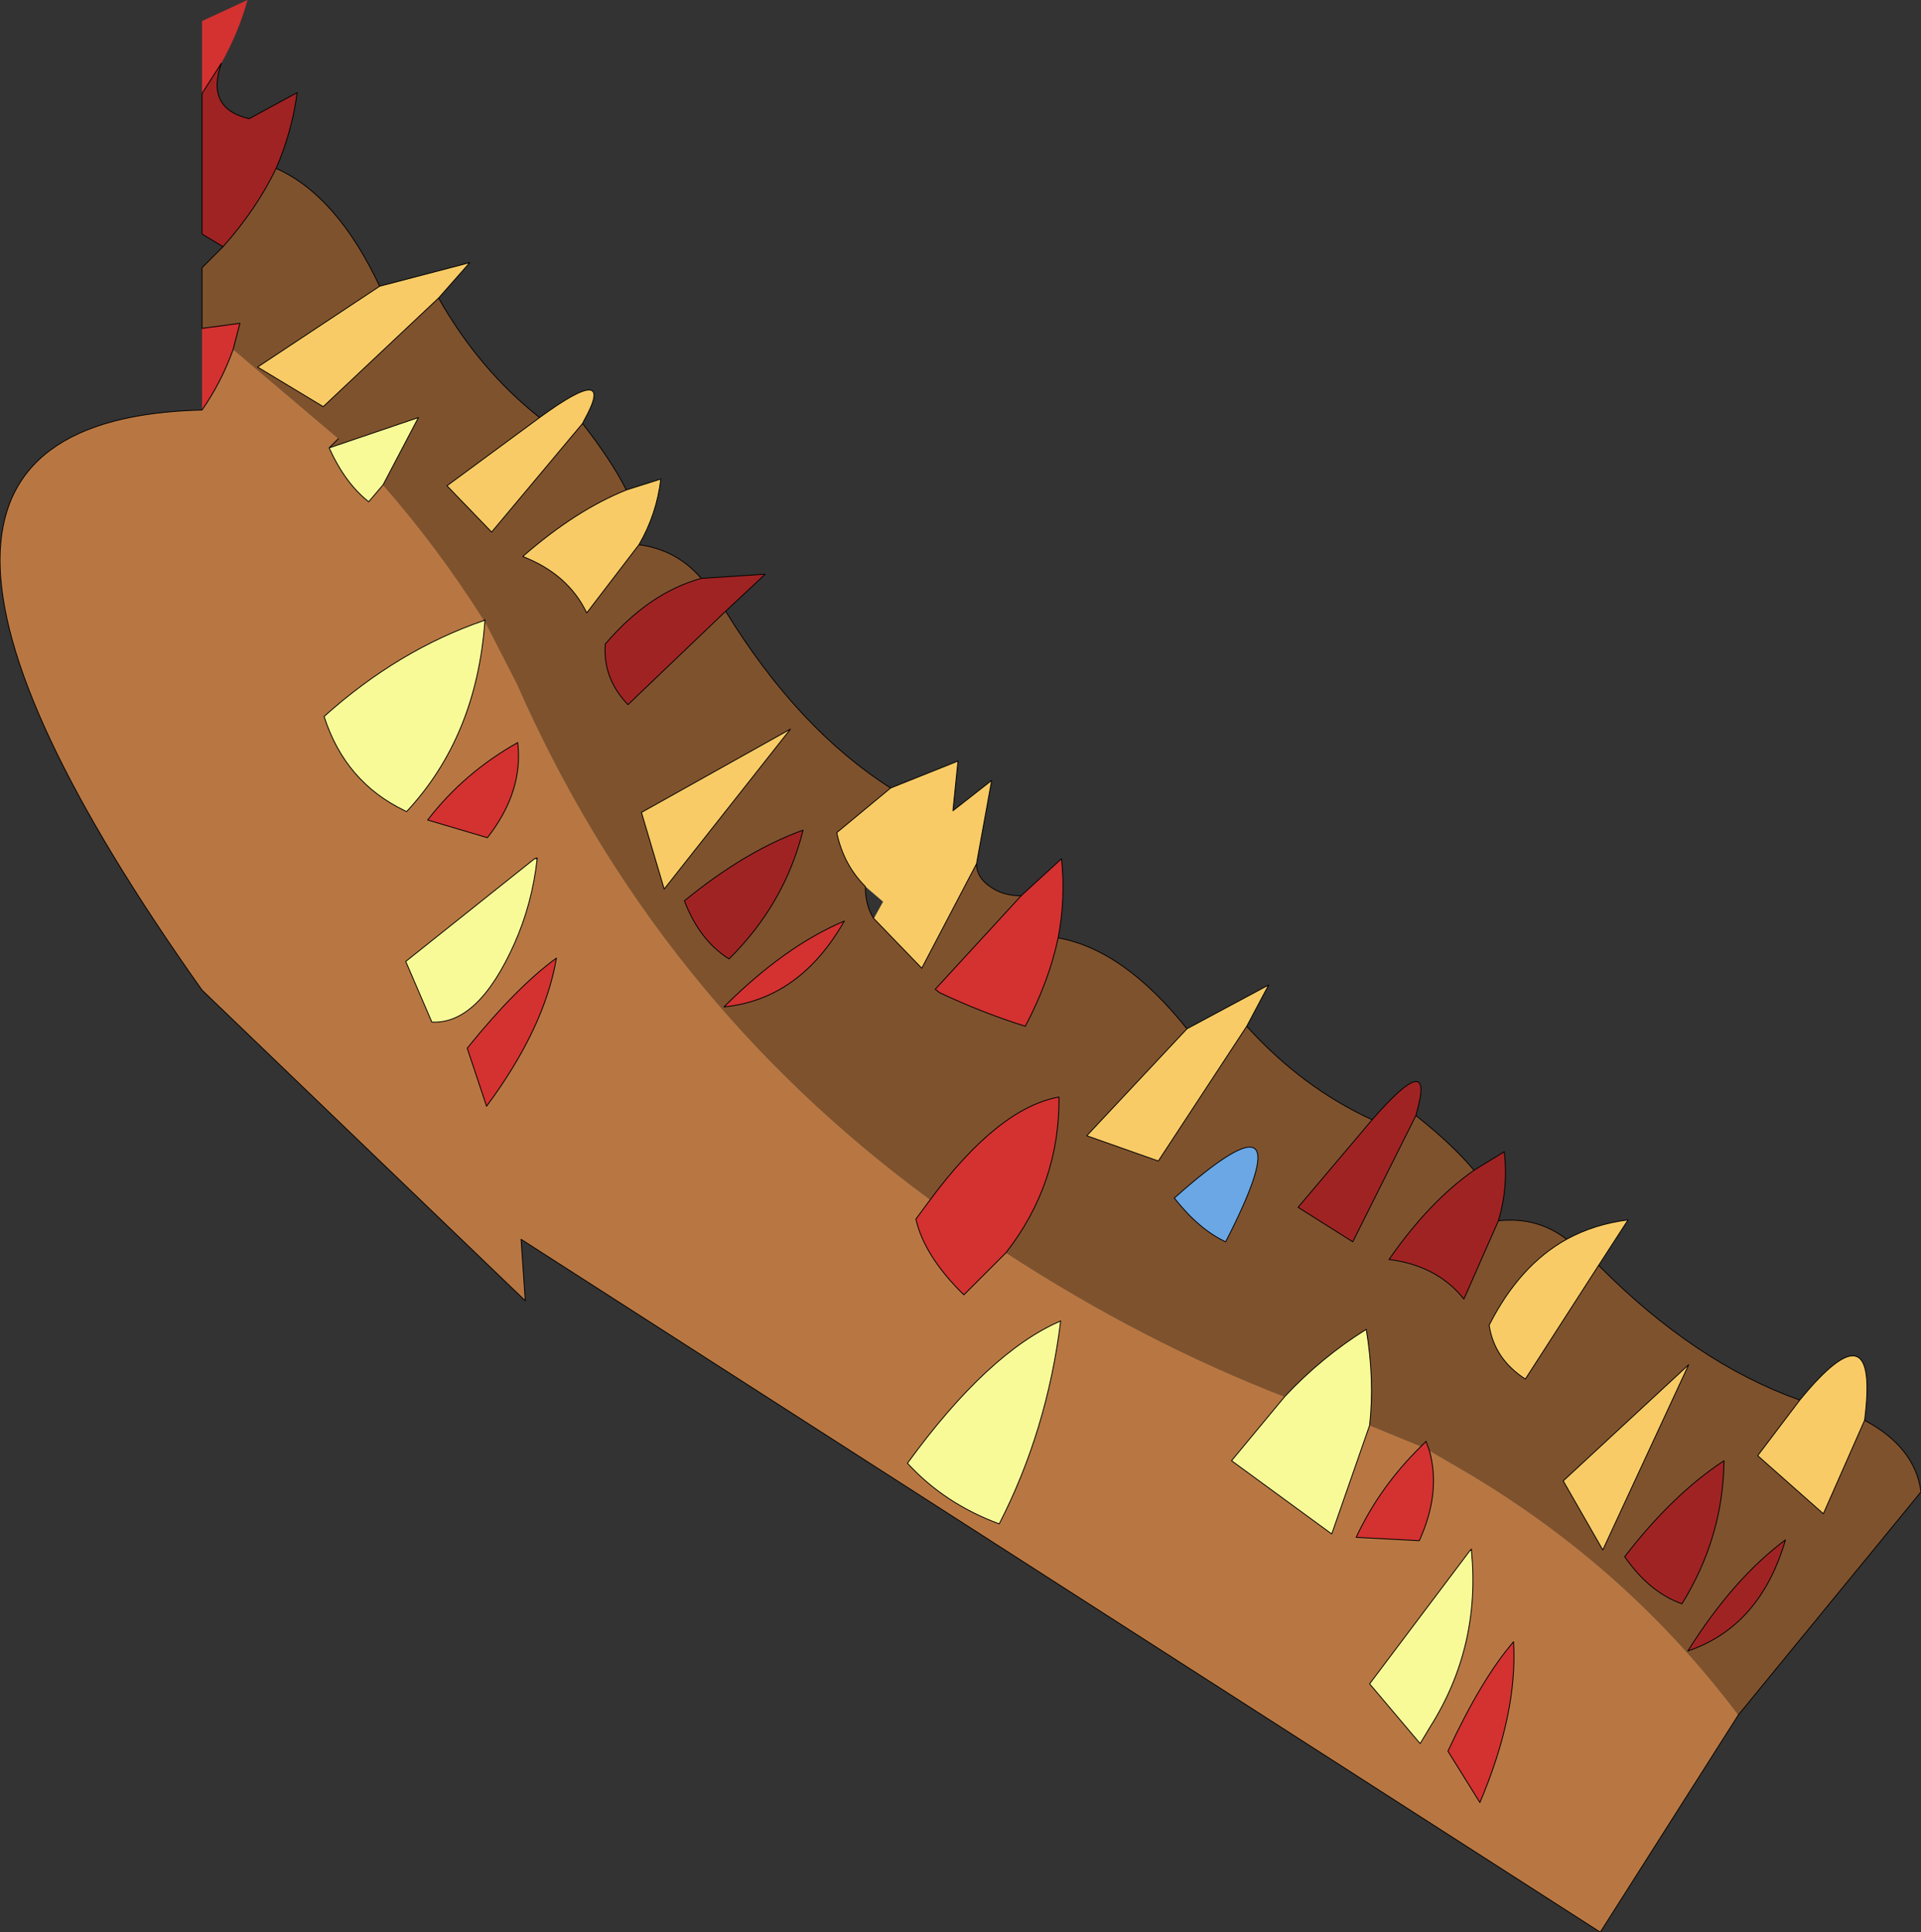 <?xml version="1.0" encoding="UTF-8" standalone="no"?>
<svg xmlns:xlink="http://www.w3.org/1999/xlink" height="114.75px" width="114.1px" xmlns="http://www.w3.org/2000/svg">
  <rect width="100%" height="100%" fill="#333333" stroke="none"/>
  <g transform="matrix(1.0, 0.0, 0.0, 1.0, 62.6, 57.9)">
    <path d="M18.9 8.6 Q22.65 4.3 21.55 8.15 L21.5 8.35 17.75 15.85 14.5 13.8 18.9 8.6 M24.95 11.6 L26.75 10.5 Q27.0 12.6 26.4 14.6 L24.35 19.25 Q22.75 17.25 19.9 16.9 22.3 13.45 24.95 11.6 M-49.35 -43.25 L-50.6 -44.0 -50.6 -52.35 -49.45 -54.15 Q-50.4 -51.45 -47.8 -50.85 L-44.95 -52.4 Q-45.25 -50.1 -46.2 -47.9 -47.35 -45.5 -49.35 -43.25 M-20.95 -23.55 L-17.15 -23.8 -19.5 -21.6 -25.3 -16.05 Q-26.8 -17.6 -26.65 -19.65 -24.05 -22.7 -20.95 -23.55 M39.8 28.85 Q39.75 33.4 37.3 37.35 35.35 36.65 33.9 34.55 36.75 30.85 39.8 28.85 M37.65 40.15 Q40.35 35.85 43.45 33.55 41.95 38.7 37.65 40.15 M-19.3 -0.95 Q-21.05 -2.05 -21.95 -4.4 -18.35 -7.35 -14.9 -8.6 -16.0 -4.2 -19.3 -0.95" fill="#a02323" fill-rule="evenodd" stroke="none"/>
    <path d="M-1.95 -4.7 L0.45 -6.9 Q0.7 -4.55 0.25 -2.2 -0.3 0.4 -1.7 3.05 -4.25 2.25 -6.8 1.05 L-7.05 0.85 -1.95 -4.7 M-50.6 -33.55 L-50.6 -38.4 -48.35 -38.7 -48.75 -37.15 Q-49.45 -35.2 -50.6 -33.55 M-50.6 -52.35 L-50.6 -56.65 -47.9 -57.9 Q-48.4 -56.05 -49.45 -54.15 L-50.6 -52.35 M-2.85 16.5 L-5.35 19.0 Q-7.7 16.7 -8.2 14.5 L-7.35 13.35 Q-3.3 7.9 0.3 7.25 0.35 12.4 -2.85 16.5 M21.8 28.0 L22.1 27.7 22.3 28.25 Q23.0 30.75 21.7 33.6 L17.95 33.4 Q19.35 30.4 21.8 28.0 M25.3 49.15 L23.4 46.1 Q25.4 41.8 27.3 39.6 27.55 43.85 25.3 49.15 M-33.65 -8.15 L-37.2 -9.2 Q-35.05 -12.0 -31.85 -13.8 -31.5 -10.9 -33.65 -8.15 M-34.85 4.35 Q-31.9 0.7 -29.55 -1.0 -30.25 3.15 -33.7 7.8 L-34.85 4.35 M-12.45 -3.2 Q-15.1 1.45 -19.6 1.9 -16.0 -1.7 -12.45 -3.2" fill="#d43131" fill-rule="evenodd" stroke="none"/>
    <path d="M-1.95 -4.7 L-7.05 0.85 -6.8 1.05 Q-4.25 2.25 -1.7 3.05 -0.3 0.4 0.25 -2.2 4.15 -1.5 7.9 3.2 L1.95 9.55 6.2 11.05 11.45 3.05 Q14.75 6.7 18.9 8.6 L14.5 13.8 17.75 15.85 21.5 8.35 Q23.7 10.1 24.95 11.6 22.3 13.45 19.9 16.9 22.75 17.25 24.35 19.25 L26.4 14.6 Q28.7 14.35 30.45 15.7 27.65 17.25 25.85 20.8 26.15 22.8 28.0 24.0 L32.35 17.25 Q38.1 23.05 44.3 25.25 L41.8 28.55 45.7 32.0 48.15 26.45 Q51.15 28.05 51.5 30.7 L40.65 43.95 Q34.15 35.3 24.7 29.65 L22.3 28.25 22.1 27.7 21.8 28.0 18.75 26.75 Q19.05 24.05 18.55 21.05 15.9 22.7 13.7 25.05 5.3 21.8 -2.85 16.5 0.35 12.4 0.3 7.25 -3.3 7.9 -7.35 13.35 -23.7 1.35 -31.9 -17.3 L-33.8 -21.0 -33.8 -21.1 -33.85 -21.05 Q-36.6 -25.4 -39.85 -29.1 L-37.75 -33.1 -43.05 -31.3 -42.5 -31.85 -48.75 -37.15 -48.35 -38.7 -50.6 -38.4 -50.6 -42.0 -49.35 -43.25 Q-47.35 -45.5 -46.2 -47.9 -42.6 -46.3 -40.05 -40.9 L-47.3 -36.1 -43.4 -33.75 -36.55 -40.2 Q-34.15 -35.95 -30.55 -33.1 L-36.05 -29.05 -33.4 -26.3 -28.0 -32.75 Q-26.25 -30.5 -25.4 -28.8 -28.4 -27.6 -31.55 -24.85 -28.85 -23.8 -27.75 -21.5 L-24.65 -25.55 Q-22.4 -25.25 -20.95 -23.55 -24.05 -22.7 -26.65 -19.65 -26.8 -17.6 -25.3 -16.05 L-19.5 -21.6 Q-15.2 -14.6 -9.7 -11.1 L-12.9 -8.45 Q-12.5 -6.55 -11.2 -5.25 -11.2 -4.1 -10.7 -3.35 L-7.85 -0.4 -4.6 -6.6 Q-4.6 -5.8 -3.8 -5.25 -3.05 -4.7 -1.95 -4.7 M10.2 15.85 Q15.2 6.1 7.15 13.25 8.6 15.1 10.2 15.85 M39.8 28.85 Q36.75 30.85 33.9 34.55 35.35 36.65 37.3 37.35 39.75 33.4 39.8 28.85 M32.6 34.15 L37.7 23.15 30.25 30.05 32.6 34.15 M37.65 40.15 Q41.95 38.7 43.45 33.55 40.35 35.85 37.65 40.15 M-23.15 -5.1 L-15.65 -14.6 -24.5 -9.65 -23.15 -5.1 M-19.3 -0.95 Q-16.0 -4.2 -14.9 -8.6 -18.35 -7.35 -21.95 -4.4 -21.05 -2.05 -19.3 -0.95 M-12.45 -3.2 Q-16.0 -1.7 -19.6 1.9 -15.1 1.45 -12.45 -3.2" fill="#7f522e" fill-rule="evenodd" stroke="none"/>
    <path d="M40.65 43.95 L32.45 56.85 -31.65 15.7 -31.4 19.35 -50.6 0.9 Q-74.6 -32.95 -50.6 -33.55 -49.45 -35.2 -48.75 -37.15 L-42.5 -31.85 -43.05 -31.3 Q-42.1 -29.2 -40.7 -28.1 L-39.85 -29.1 Q-36.6 -25.4 -33.85 -21.05 -38.95 -19.3 -43.35 -15.35 -42.1 -11.45 -38.55 -9.75 L-38.45 -9.7 Q-34.3 -14.15 -33.8 -21.0 L-31.9 -17.3 Q-23.7 1.35 -7.35 13.35 L-8.2 14.5 Q-7.7 16.7 -5.35 19.0 L-2.85 16.5 Q5.3 21.8 13.7 25.05 L10.55 28.85 16.5 33.2 18.75 26.75 21.8 28.0 Q19.35 30.4 17.95 33.4 L21.7 33.6 Q23.0 30.75 22.3 28.25 L24.7 29.65 Q34.15 35.3 40.65 43.95 M24.8 34.2 L24.8 34.1 24.7 34.2 18.75 42.1 21.75 45.65 22.35 44.65 Q25.35 39.9 24.8 34.2 M25.3 49.15 Q27.55 43.85 27.3 39.6 25.4 41.8 23.4 46.1 L25.3 49.15 M-30.7 -6.85 L-30.7 -6.95 -30.85 -6.9 -38.5 -0.8 -36.95 2.8 Q-34.2 2.95 -32.05 -1.85 -31.0 -4.2 -30.7 -6.85 M-33.65 -8.15 Q-31.5 -10.9 -31.85 -13.8 -35.05 -12.0 -37.2 -9.2 L-33.65 -8.15 M-3.25 32.6 Q-0.4 27.05 0.4 20.55 -3.9 22.4 -8.7 29.0 -6.5 31.4 -3.25 32.6 M-34.85 4.35 L-33.7 7.8 Q-30.25 3.15 -29.55 -1.0 -31.9 0.7 -34.85 4.35" fill="#b87742" fill-rule="evenodd" stroke="none"/>
    <path d="M18.75 26.75 L16.5 33.2 10.55 28.85 13.7 25.05 Q15.9 22.7 18.55 21.05 19.05 24.05 18.75 26.75 M-33.8 -21.0 Q-34.3 -14.15 -38.45 -9.7 L-38.55 -9.75 Q-42.1 -11.45 -43.35 -15.35 -38.95 -19.3 -33.85 -21.05 L-33.8 -21.0 M-39.85 -29.1 L-40.7 -28.1 Q-42.1 -29.2 -43.05 -31.3 L-37.75 -33.1 -39.85 -29.1 M24.7 34.2 L24.8 34.2 Q25.35 39.9 22.35 44.65 L21.75 45.65 18.75 42.1 24.7 34.2 M-30.7 -6.85 Q-31.0 -4.2 -32.05 -1.85 -34.2 2.95 -36.95 2.8 L-38.5 -0.8 -30.85 -6.9 -30.7 -6.85 M-3.25 32.6 Q-6.5 31.4 -8.7 29.0 -3.9 22.4 0.4 20.55 -0.4 27.05 -3.25 32.6" fill="#f8fa98" fill-rule="evenodd" stroke="none"/>
    <path d="M7.9 3.2 L12.75 0.6 11.45 3.05 6.2 11.05 1.95 9.55 7.9 3.2 M30.45 15.7 Q32.1 14.8 34.1 14.55 L32.35 17.25 28.0 24.0 Q26.15 22.8 25.85 20.8 27.65 17.25 30.45 15.7 M44.3 25.25 Q49.05 19.45 48.15 26.45 L45.7 32.0 41.8 28.55 44.3 25.25 M-40.05 -40.9 L-34.7 -42.3 -36.55 -40.2 -43.4 -33.75 -47.3 -36.1 -40.05 -40.9 M-30.55 -33.1 Q-25.95 -36.45 -27.9 -32.95 L-28.0 -32.75 -33.4 -26.3 -36.05 -29.05 -30.55 -33.1 M-25.4 -28.8 L-23.35 -29.45 Q-23.6 -27.35 -24.65 -25.55 L-27.75 -21.5 Q-28.85 -23.8 -31.55 -24.85 -28.4 -27.6 -25.4 -28.8 M-9.7 -11.1 L-5.7 -12.7 -6.0 -9.75 -3.7 -11.55 -4.6 -6.6 -7.85 -0.4 -10.7 -3.35 -10.15 -4.35 -11.2 -5.25 Q-12.5 -6.55 -12.9 -8.45 L-9.7 -11.1 M32.6 34.15 L30.25 30.05 37.7 23.15 32.6 34.15 M-23.15 -5.1 L-24.5 -9.65 -15.65 -14.6 -23.15 -5.1" fill="#f8cb66" fill-rule="evenodd" stroke="none"/>
    <path d="M10.2 15.85 Q8.6 15.1 7.15 13.25 15.2 6.1 10.2 15.85 M-33.85 -21.05 L-33.8 -21.1 -33.8 -21.0 -33.85 -21.05" fill="#6aa7e4" fill-rule="evenodd" stroke="none"/>
    <path d="M0.25 -2.2 Q0.7 -4.55 0.45 -6.9 L-1.95 -4.7 -7.05 0.85 -6.8 1.05 Q-4.25 2.25 -1.7 3.05 -0.3 0.4 0.25 -2.2 4.15 -1.5 7.9 3.2 L12.75 0.6 11.45 3.05 Q14.75 6.7 18.9 8.6 22.65 4.3 21.55 8.15 L21.5 8.35 Q23.7 10.1 24.95 11.6 L26.75 10.5 Q27.0 12.6 26.4 14.6 28.7 14.35 30.45 15.7 32.1 14.8 34.1 14.55 L32.35 17.25 Q38.1 23.05 44.3 25.25 49.05 19.45 48.15 26.45 51.15 28.05 51.5 30.7 L40.65 43.95 32.45 56.85 -31.65 15.7 -31.4 19.35 -50.6 0.9 Q-74.6 -32.95 -50.6 -33.55 -49.45 -35.2 -48.75 -37.15 L-48.35 -38.7 -50.6 -38.4 -50.6 -42.0 -49.35 -43.25 -50.6 -44.0 -50.6 -52.35 -49.45 -54.15 Q-50.4 -51.45 -47.8 -50.85 L-44.95 -52.4 Q-45.25 -50.1 -46.2 -47.9 -42.6 -46.3 -40.05 -40.9 L-34.7 -42.3 -36.55 -40.2 Q-34.15 -35.95 -30.55 -33.1 -25.95 -36.45 -27.9 -32.95 L-28.0 -32.75 Q-26.25 -30.5 -25.4 -28.8 L-23.35 -29.45 Q-23.6 -27.35 -24.65 -25.55 -22.4 -25.25 -20.95 -23.55 L-17.15 -23.8 -19.5 -21.6 Q-15.2 -14.6 -9.7 -11.1 L-5.7 -12.7 -6.0 -9.75 -3.7 -11.55 -4.6 -6.6 Q-4.6 -5.8 -3.8 -5.25 -3.05 -4.7 -1.95 -4.7 M44.3 25.25 L41.8 28.55 45.7 32.0 48.15 26.45 M24.95 11.6 Q22.3 13.45 19.9 16.9 22.75 17.25 24.35 19.25 L26.4 14.6 M32.35 17.25 L28.0 24.0 Q26.15 22.8 25.85 20.8 27.65 17.25 30.45 15.7 M11.45 3.05 L6.2 11.05 1.95 9.55 7.9 3.2 M21.5 8.35 L17.75 15.85 14.5 13.8 18.9 8.6 M10.2 15.85 Q8.6 15.1 7.15 13.25 15.2 6.1 10.2 15.85 M18.75 26.75 L16.5 33.2 10.55 28.85 13.7 25.05 Q15.9 22.7 18.55 21.05 19.05 24.05 18.75 26.75 M-2.85 16.5 L-5.35 19.0 Q-7.7 16.7 -8.2 14.5 L-7.35 13.35 Q-3.3 7.9 0.3 7.25 0.35 12.4 -2.85 16.5 M-33.8 -21.0 Q-34.3 -14.15 -38.45 -9.7 L-38.55 -9.75 Q-42.1 -11.45 -43.35 -15.35 -38.95 -19.3 -33.85 -21.05 L-33.8 -21.1 -33.8 -21.0 M-39.85 -29.1 L-40.7 -28.1 Q-42.1 -29.2 -43.05 -31.3 L-42.5 -31.85 M39.8 28.85 Q39.75 33.4 37.3 37.35 35.35 36.65 33.9 34.55 36.75 30.85 39.8 28.85 M22.3 28.25 L22.1 27.7 21.8 28.0 Q19.35 30.4 17.95 33.4 L21.7 33.6 Q23.0 30.75 22.3 28.25 M24.8 34.2 L24.8 34.1 24.7 34.2 18.75 42.1 21.75 45.65 22.35 44.65 Q25.35 39.9 24.8 34.2 M25.3 49.15 L23.4 46.1 Q25.4 41.8 27.3 39.6 27.55 43.85 25.3 49.15 M32.6 34.15 L37.7 23.15 30.25 30.05 32.6 34.15 M37.65 40.15 Q41.95 38.7 43.45 33.55 40.35 35.85 37.65 40.15 M-49.35 -43.25 Q-47.35 -45.5 -46.2 -47.9 M-36.55 -40.2 L-43.4 -33.75 -47.3 -36.1 -40.05 -40.9 M-28.0 -32.75 L-33.4 -26.3 -36.05 -29.05 -30.55 -33.1 M-39.85 -29.1 L-37.75 -33.1 -43.05 -31.3 M-25.4 -28.8 Q-28.4 -27.6 -31.55 -24.85 -28.85 -23.8 -27.75 -21.5 L-24.65 -25.55 M-19.5 -21.6 L-25.3 -16.05 Q-26.8 -17.6 -26.65 -19.65 -24.05 -22.7 -20.95 -23.55 M-30.85 -6.9 L-30.7 -6.95 -30.7 -6.85 Q-31.0 -4.2 -32.05 -1.85 -34.2 2.95 -36.95 2.8 L-38.5 -0.8 -30.85 -6.9 M-33.65 -8.15 Q-31.5 -10.9 -31.85 -13.8 -35.05 -12.0 -37.2 -9.2 L-33.65 -8.15 M-23.15 -5.1 L-15.65 -14.6 -24.5 -9.65 -23.15 -5.1 M-19.3 -0.95 Q-21.05 -2.05 -21.95 -4.4 -18.35 -7.35 -14.9 -8.6 -16.0 -4.2 -19.3 -0.95 M-11.2 -5.25 Q-11.2 -4.1 -10.7 -3.35 L-7.85 -0.4 -4.6 -6.6 M-9.7 -11.1 L-12.9 -8.45 Q-12.5 -6.55 -11.2 -5.25 M-3.25 32.6 Q-0.4 27.05 0.4 20.55 -3.9 22.4 -8.7 29.0 -6.5 31.4 -3.25 32.6 M-34.85 4.35 Q-31.9 0.7 -29.55 -1.0 -30.25 3.15 -33.7 7.8 L-34.85 4.35 M-12.45 -3.2 Q-16.0 -1.7 -19.6 1.9 -15.1 1.45 -12.45 -3.2" fill="none" stroke="#000000" stroke-linecap="round" stroke-linejoin="round" stroke-width="0.05"/>
  </g>
</svg>
